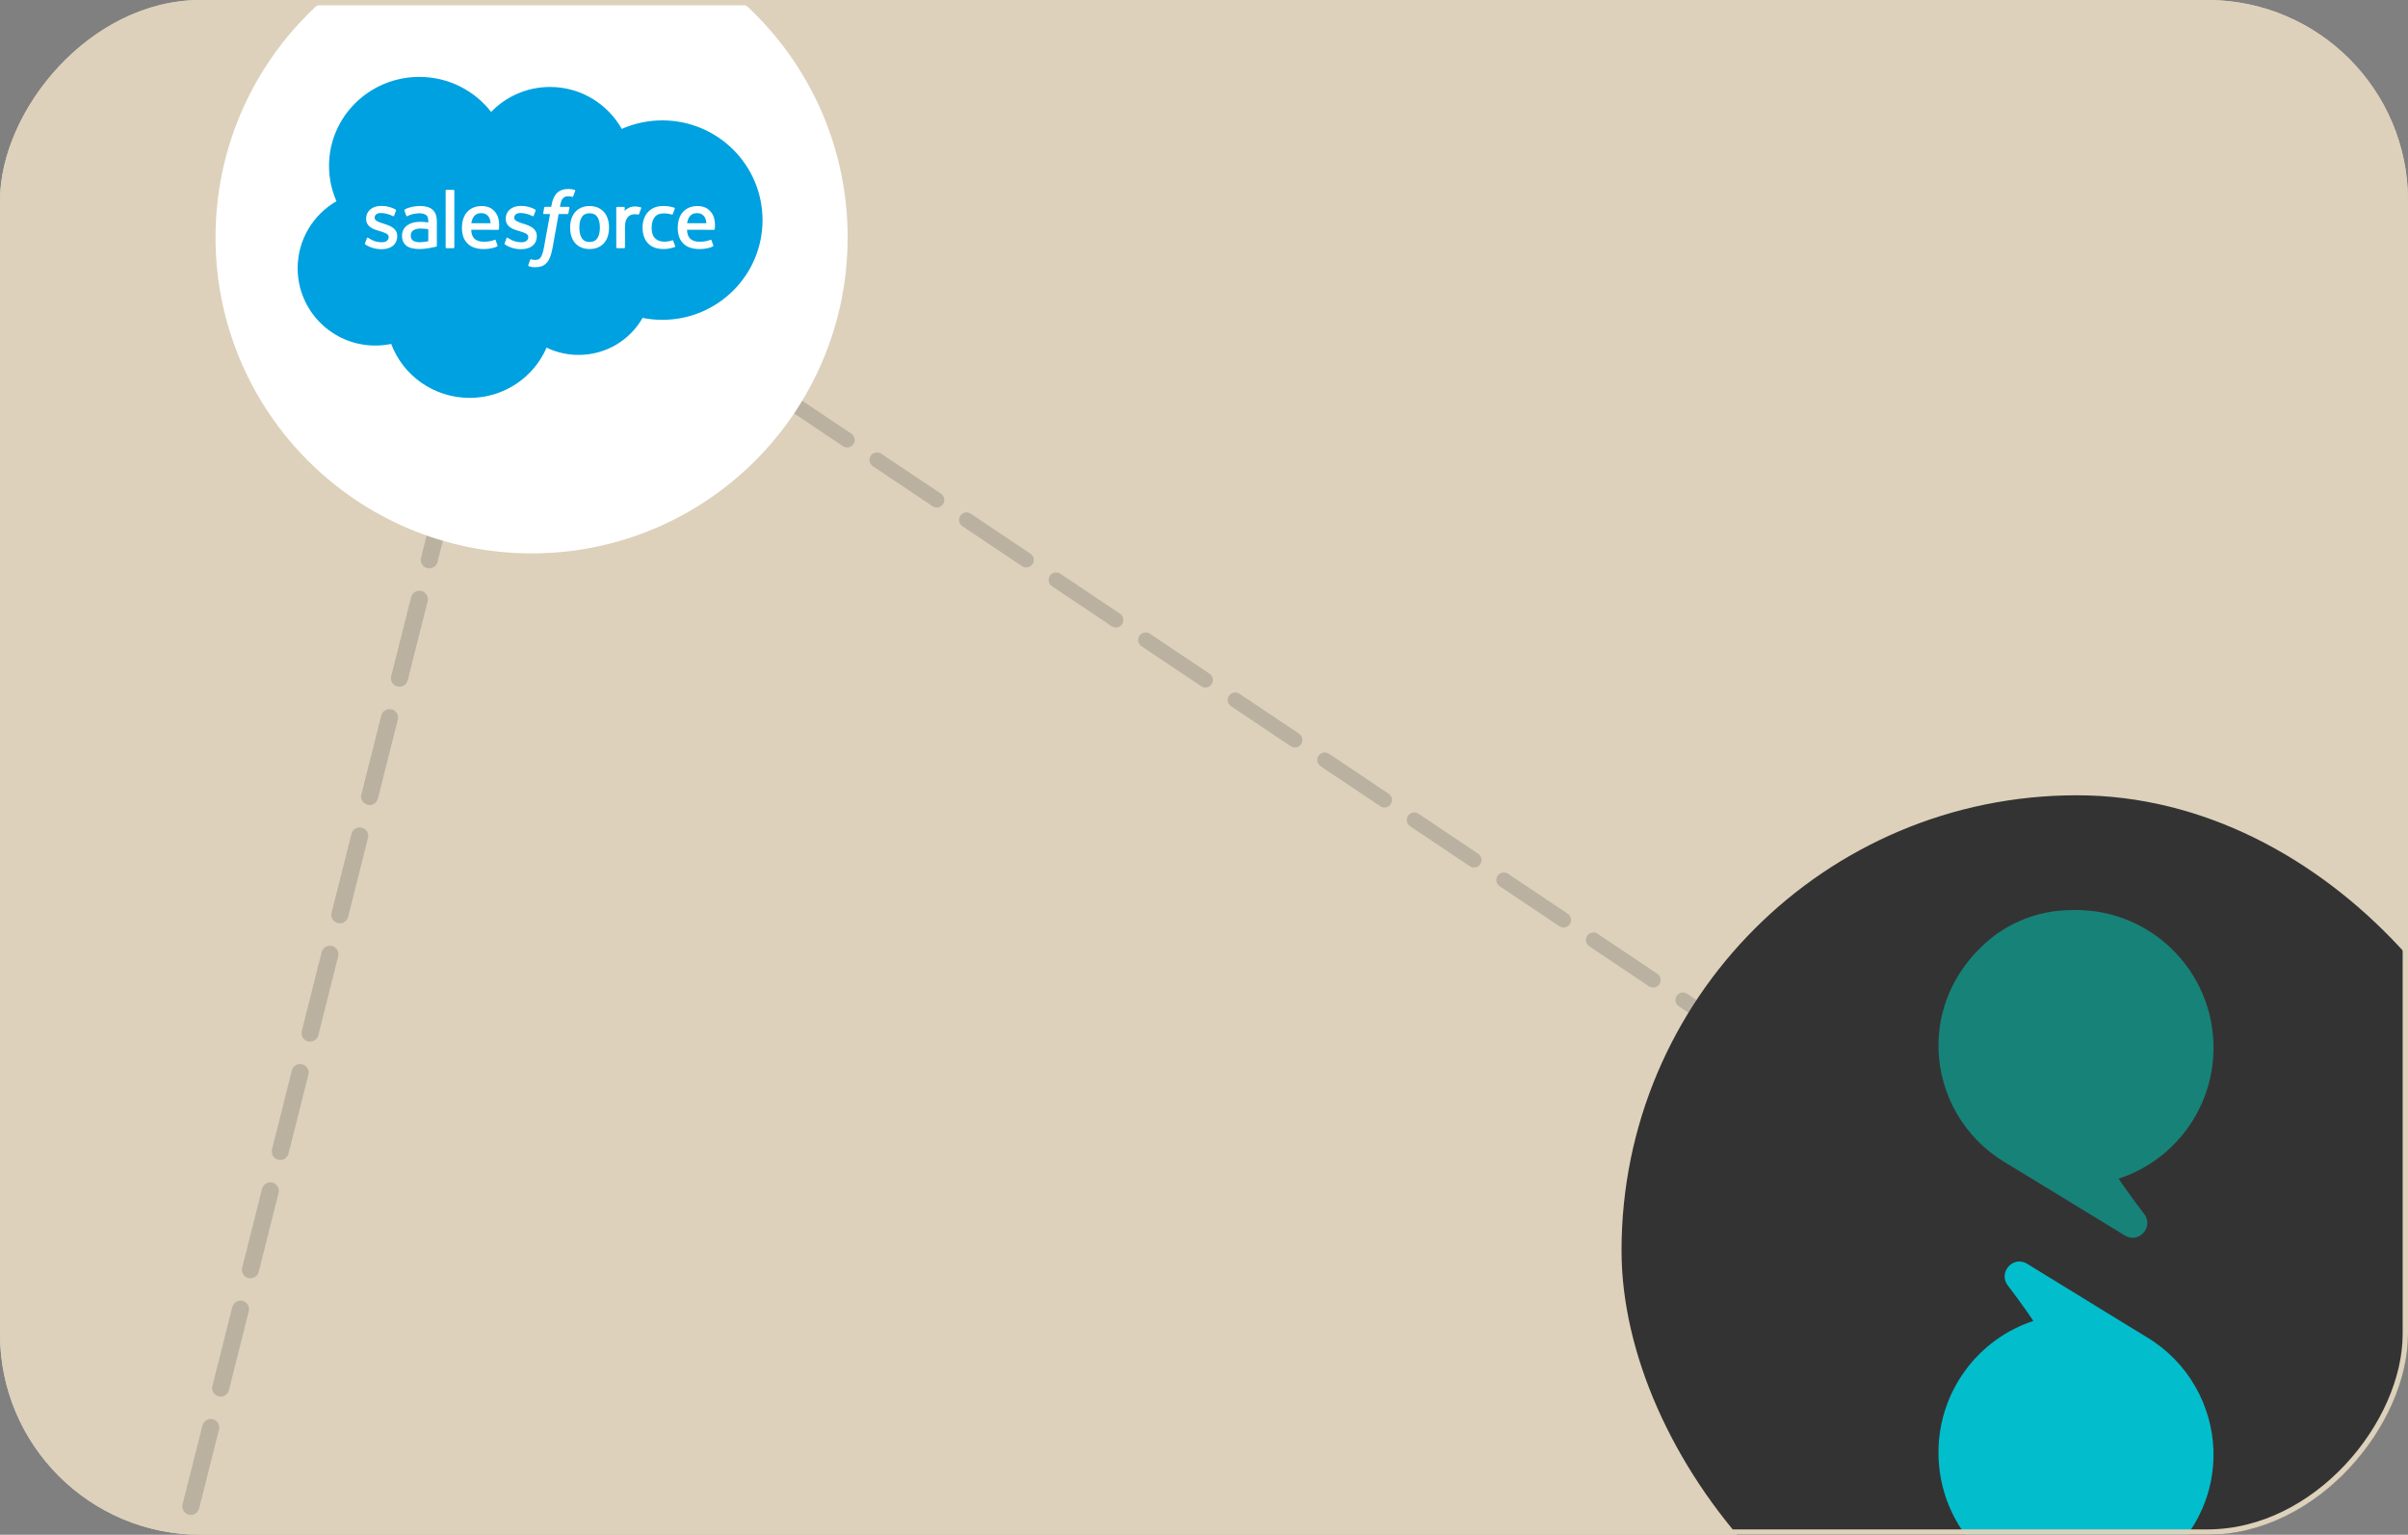 <svg width="720" height="459" viewBox="0 0 720 459" fill="none" xmlns="http://www.w3.org/2000/svg">
<rect x="0" y="0" width="720" height="459" fill="#808080" stroke="none"/>
<g clip-path="url(#clip0_187_355)">
<rect width="720" height="459" rx="60" transform="matrix(-1 0 0 1 720 0)" fill="#DDD1BB"/>
<line opacity="0.2" x1="48.151" y1="485.906" x2="149.906" y2="81.849" stroke="#333333" stroke-width="5.098" stroke-linecap="round" stroke-dasharray="24.33 12.16"/>
<line opacity="0.2" x1="2.251" y1="-2.251" x2="531.749" y2="-2.251" transform="matrix(-0.831 -0.557 -0.557 0.831 602 368)" stroke="#333333" stroke-width="4.503" stroke-linecap="round" stroke-dasharray="21.48 10.74"/>
<circle cx="94.5" cy="94.5" r="94.5" transform="matrix(-1 0 0 1 253.447 -23.5)" fill="white"/>
<g clip-path="url(#clip1_187_355)">
<path d="M146.843 33.471C151.326 28.863 157.567 26.005 164.47 26.005C173.646 26.005 181.651 31.053 185.914 38.547C189.619 36.913 193.719 36.005 198.034 36.005C214.583 36.005 228 49.358 228 65.829C228 82.301 214.583 95.654 198.034 95.654C196.052 95.656 194.074 95.461 192.131 95.074C188.377 101.681 181.223 106.145 173.012 106.145C169.575 106.145 166.323 105.362 163.428 103.969C159.623 112.801 150.756 118.994 140.422 118.994C129.66 118.994 120.489 112.276 116.968 102.853C115.43 103.176 113.836 103.344 112.2 103.344C99.387 103.344 89 92.99 89 80.215C89 71.654 93.667 64.18 100.601 60.181C99.174 56.94 98.379 53.363 98.379 49.602C98.379 34.911 110.468 23.002 125.378 23.002C134.131 23.002 141.911 27.108 146.843 33.471Z" fill="#00A1E0"/>
<path d="M109.133 72.783C109.046 73.008 109.165 73.055 109.192 73.094C109.454 73.281 109.719 73.416 109.986 73.567C111.404 74.309 112.743 74.526 114.143 74.526C116.994 74.526 118.764 73.029 118.764 70.62V70.574C118.764 68.346 116.766 67.538 114.891 66.954L114.648 66.875C113.234 66.422 112.014 66.031 112.014 65.113V65.064C112.014 64.279 112.727 63.701 113.832 63.701C115.059 63.701 116.517 64.103 117.455 64.615C117.455 64.615 117.73 64.791 117.831 64.527C117.887 64.386 118.362 63.124 118.412 62.988C118.465 62.839 118.37 62.73 118.273 62.671C117.202 62.028 115.721 61.589 114.188 61.589L113.903 61.591C111.293 61.591 109.472 63.146 109.472 65.375V65.422C109.472 67.772 111.482 68.534 113.365 69.065L113.668 69.157C115.04 69.573 116.222 69.931 116.222 70.884V70.931C116.222 71.802 115.454 72.451 114.214 72.451C113.733 72.451 112.198 72.441 110.541 71.408C110.341 71.292 110.224 71.208 110.07 71.117C109.989 71.066 109.785 70.978 109.696 71.243L109.133 72.783ZM150.874 72.783C150.787 73.008 150.906 73.055 150.934 73.094C151.195 73.281 151.461 73.416 151.728 73.567C153.145 74.309 154.484 74.526 155.884 74.526C158.735 74.526 160.505 73.029 160.505 70.62V70.574C160.505 68.346 158.508 67.538 156.632 66.954L156.389 66.875C154.975 66.422 153.755 66.031 153.755 65.113V65.064C153.755 64.279 154.468 63.701 155.573 63.701C156.801 63.701 158.258 64.103 159.197 64.615C159.197 64.615 159.472 64.791 159.573 64.527C159.628 64.386 160.103 63.124 160.153 62.988C160.206 62.839 160.111 62.73 160.014 62.671C158.943 62.028 157.462 61.589 155.929 61.589L155.644 61.591C153.035 61.591 151.213 63.146 151.213 65.375V65.422C151.213 67.772 153.223 68.534 155.106 69.065L155.409 69.157C156.781 69.573 157.965 69.931 157.965 70.884V70.931C157.965 71.802 157.195 72.451 155.955 72.451C155.474 72.451 153.94 72.441 152.282 71.408C152.082 71.292 151.964 71.212 151.813 71.117C151.762 71.083 151.52 70.992 151.437 71.243L150.874 72.783ZM179.37 68.065C179.37 69.427 179.113 70.499 178.606 71.257C178.105 72.007 177.347 72.373 176.289 72.373C175.23 72.373 174.476 72.009 173.983 71.257C173.483 70.501 173.23 69.427 173.23 68.065C173.23 66.705 173.483 65.635 173.983 64.884C174.476 64.142 175.23 63.781 176.289 63.781C177.347 63.781 178.105 64.142 178.608 64.884C179.113 65.634 179.37 66.705 179.37 68.065ZM181.75 65.541C181.517 64.761 181.152 64.073 180.667 63.501C180.182 62.927 179.568 62.466 178.84 62.13C178.113 61.796 177.254 61.626 176.289 61.626C175.323 61.626 174.464 61.796 173.737 62.13C173.008 62.466 172.395 62.927 171.907 63.501C171.424 64.076 171.06 64.763 170.824 65.541C170.593 66.316 170.476 67.164 170.476 68.065C170.476 68.966 170.593 69.815 170.824 70.589C171.06 71.366 171.422 72.054 171.91 72.628C172.395 73.203 173.01 73.662 173.737 73.988C174.466 74.314 175.323 74.48 176.29 74.48C177.254 74.48 178.111 74.314 178.84 73.988C179.566 73.662 180.182 73.203 180.667 72.628C181.152 72.056 181.517 71.368 181.75 70.589C181.984 69.813 182.101 68.963 182.101 68.065C182.101 67.166 181.984 66.316 181.75 65.541ZM201.295 72.009C201.216 71.78 200.992 71.866 200.992 71.866C200.645 71.997 200.277 72.118 199.885 72.179C199.487 72.239 199.049 72.271 198.58 72.271C197.428 72.271 196.513 71.933 195.858 71.264C195.2 70.596 194.832 69.516 194.836 68.055C194.84 66.724 195.164 65.724 195.749 64.962C196.329 64.204 197.212 63.815 198.39 63.815C199.372 63.815 200.121 63.927 200.905 64.171C200.905 64.171 201.093 64.251 201.182 64.009C201.39 63.438 201.544 63.03 201.766 62.403C201.829 62.225 201.675 62.149 201.619 62.127C201.31 62.008 200.582 61.815 200.031 61.733C199.517 61.655 198.915 61.614 198.245 61.614C197.245 61.614 196.354 61.782 195.592 62.118C194.832 62.452 194.186 62.913 193.676 63.487C193.165 64.062 192.777 64.749 192.517 65.527C192.26 66.302 192.129 67.154 192.129 68.055C192.129 70.002 192.662 71.577 193.713 72.73C194.767 73.886 196.349 74.474 198.412 74.474C199.632 74.474 200.883 74.23 201.782 73.88C201.782 73.88 201.954 73.798 201.879 73.601L201.295 72.009ZM205.459 66.76C205.572 66.004 205.784 65.375 206.111 64.885C206.604 64.141 207.356 63.732 208.413 63.732C209.471 63.732 210.17 64.143 210.671 64.885C211.003 65.375 211.148 66.032 211.205 66.76H205.459ZM213.472 65.098C213.27 64.346 212.769 63.586 212.441 63.238C211.922 62.687 211.415 62.302 210.912 62.087C210.255 61.81 209.467 61.626 208.603 61.626C207.598 61.626 206.685 61.792 205.944 62.136C205.202 62.48 204.578 62.949 204.089 63.533C203.6 64.115 203.232 64.809 202.998 65.596C202.762 66.379 202.643 67.233 202.643 68.134C202.643 69.05 202.766 69.904 203.01 70.671C203.255 71.445 203.647 72.127 204.178 72.691C204.707 73.26 205.388 73.705 206.204 74.016C207.014 74.325 207.998 74.485 209.128 74.483C211.455 74.475 212.68 73.963 213.185 73.688C213.275 73.639 213.36 73.553 213.253 73.307L212.726 71.851C212.647 71.634 212.423 71.714 212.423 71.714C211.847 71.925 211.027 72.304 209.116 72.301C207.867 72.299 206.94 71.935 206.36 71.367C205.764 70.785 205.473 69.929 205.421 68.722L213.478 68.729C213.478 68.729 213.69 68.725 213.712 68.522C213.72 68.436 213.989 66.889 213.472 65.098ZM140.935 66.76C141.05 66.004 141.26 65.375 141.587 64.885C142.08 64.141 142.832 63.732 143.89 63.732C144.947 63.732 145.646 64.143 146.149 64.885C146.479 65.375 146.624 66.032 146.681 66.76H140.935ZM148.947 65.098C148.745 64.346 148.246 63.586 147.917 63.238C147.398 62.687 146.891 62.302 146.389 62.087C145.731 61.81 144.943 61.626 144.08 61.626C143.076 61.626 142.161 61.792 141.421 62.136C140.678 62.48 140.054 62.949 139.565 63.533C139.076 64.115 138.708 64.809 138.474 65.596C138.241 66.379 138.12 67.233 138.12 68.134C138.12 69.05 138.243 69.904 138.486 70.671C138.732 71.445 139.124 72.127 139.654 72.691C140.183 73.26 140.864 73.705 141.68 74.016C142.49 74.325 143.474 74.485 144.605 74.483C146.931 74.475 148.157 73.963 148.662 73.688C148.751 73.639 148.836 73.553 148.729 73.307L148.204 71.851C148.123 71.634 147.9 71.714 147.9 71.714C147.323 71.925 146.506 72.304 144.591 72.301C143.343 72.299 142.417 71.935 141.837 71.367C141.241 70.785 140.95 69.929 140.898 68.722L148.955 68.729C148.955 68.729 149.167 68.725 149.188 68.522C149.196 68.436 149.465 66.889 148.947 65.098ZM123.521 71.965C123.206 71.717 123.162 71.655 123.055 71.495C122.897 71.25 122.816 70.903 122.816 70.461C122.816 69.762 123.049 69.26 123.534 68.921C123.529 68.924 124.228 68.326 125.871 68.347C127.025 68.363 128.057 68.531 128.057 68.531V72.145H128.059C128.059 72.145 127.035 72.362 125.883 72.43C124.243 72.528 123.515 71.963 123.521 71.965ZM126.726 66.38C126.4 66.356 125.976 66.343 125.469 66.343C124.778 66.343 124.111 66.429 123.485 66.595C122.855 66.761 122.289 67.021 121.802 67.364C121.315 67.707 120.916 68.156 120.634 68.675C120.348 69.199 120.204 69.816 120.204 70.508C120.204 71.211 120.327 71.823 120.572 72.323C120.818 72.825 121.172 73.243 121.624 73.565C122.071 73.888 122.624 74.124 123.265 74.267C123.897 74.409 124.613 74.481 125.398 74.481C126.223 74.481 127.047 74.415 127.845 74.28C128.635 74.147 129.605 73.954 129.874 73.893C130.063 73.849 130.251 73.801 130.439 73.751C130.639 73.702 130.623 73.491 130.623 73.491L130.619 66.222C130.619 64.627 130.187 63.445 129.338 62.713C128.492 61.982 127.247 61.613 125.637 61.613C125.033 61.613 124.061 61.695 123.479 61.81C123.479 61.81 121.719 62.146 120.994 62.705C120.994 62.705 120.835 62.803 120.923 63.022L121.493 64.534C121.564 64.729 121.756 64.663 121.756 64.663C121.756 64.663 121.818 64.639 121.889 64.598C123.439 63.766 125.4 63.791 125.4 63.791C126.271 63.791 126.94 63.963 127.392 64.305C127.831 64.637 128.055 65.139 128.055 66.198V66.534C127.362 66.436 126.726 66.38 126.726 66.38ZM191.708 62.284C191.769 62.104 191.641 62.018 191.587 61.999C191.451 61.946 190.766 61.803 190.237 61.77C189.225 61.71 188.663 61.878 188.16 62.1C187.661 62.323 187.107 62.682 186.798 63.091V62.124C186.798 61.989 186.701 61.882 186.566 61.882H184.501C184.366 61.882 184.269 61.989 184.269 62.124V73.98C184.269 74.113 184.38 74.222 184.515 74.222H186.631C186.696 74.222 186.758 74.196 186.804 74.151C186.849 74.106 186.875 74.044 186.875 73.98V68.057C186.875 67.262 186.964 66.469 187.142 65.971C187.316 65.478 187.554 65.084 187.847 64.8C188.142 64.519 188.477 64.322 188.843 64.21C189.217 64.097 189.631 64.06 189.924 64.06C190.346 64.06 190.809 64.167 190.809 64.167C190.964 64.185 191.051 64.091 191.102 63.952C191.241 63.589 191.633 62.501 191.708 62.284Z" fill="white"/>
<path d="M171.84 56.789C171.582 56.711 171.349 56.658 171.044 56.602C170.735 56.547 170.367 56.52 169.949 56.52C168.491 56.52 167.343 56.926 166.537 57.727C165.735 58.524 165.191 59.737 164.917 61.333L164.818 61.87H162.989C162.989 61.87 162.767 61.863 162.719 62.101L162.421 63.756C162.399 63.912 162.468 64.012 162.682 64.012H164.462L162.656 73.959C162.515 74.76 162.353 75.419 162.173 75.919C161.997 76.411 161.824 76.78 161.611 77.05C161.405 77.308 161.211 77.499 160.874 77.611C160.597 77.702 160.276 77.745 159.926 77.745C159.731 77.745 159.472 77.714 159.28 77.675C159.09 77.638 158.989 77.597 158.844 77.536C158.844 77.536 158.637 77.458 158.553 77.663C158.488 77.833 158.013 79.121 157.955 79.279C157.9 79.437 157.979 79.56 158.08 79.597C158.318 79.679 158.494 79.734 158.817 79.81C159.264 79.914 159.642 79.92 159.997 79.92C160.737 79.92 161.414 79.816 161.975 79.617C162.537 79.416 163.028 79.066 163.464 78.593C163.933 78.081 164.228 77.546 164.509 76.814C164.788 76.091 165.028 75.192 165.218 74.145L167.034 64.012H169.687C169.687 64.012 169.911 64.019 169.956 63.779L170.257 62.127C170.277 61.968 170.21 61.871 169.994 61.871H167.418C167.432 61.814 167.549 60.919 167.844 60.077C167.97 59.72 168.208 59.429 168.408 59.229C168.606 59.034 168.834 58.895 169.083 58.815C169.339 58.733 169.63 58.694 169.949 58.694C170.19 58.694 170.43 58.721 170.61 58.758C170.859 58.811 170.956 58.839 171.022 58.858C171.285 58.936 171.321 58.86 171.372 58.735L171.988 57.067C172.051 56.887 171.895 56.811 171.84 56.789ZM135.847 73.981C135.847 74.114 135.75 74.221 135.616 74.221H133.479C133.344 74.221 133.249 74.114 133.249 73.981V57.016C133.249 56.883 133.344 56.776 133.479 56.776H135.616C135.75 56.776 135.847 56.883 135.847 57.016V73.981Z" fill="white"/>
</g>
<rect x="484.846" y="237.846" width="272.308" height="272.308" rx="136.09" fill="#333333"/>
<path d="M579.615 313.343C579.43 302.258 583.833 290.898 593.602 282.076C600.645 275.72 609.743 272.263 619.054 272.193C619.601 272.166 620.166 272.157 620.722 272.157C643.437 272.157 661.846 290.589 661.846 313.343C661.846 331.634 649.941 347.139 633.465 352.505C634.074 353.424 636.933 357.606 641.125 363.069C644.081 366.941 639.492 372.051 635.345 369.505C625.117 363.237 614.235 356.598 606.893 352.125C603.531 350.083 600.918 348.492 599.427 347.599C587.134 340.191 580.074 327.355 579.624 314.015C579.624 313.785 579.624 313.556 579.624 313.335L579.615 313.343Z" fill="#178278"/>
<path d="M661.841 434.428C662.026 445.575 657.622 456.998 647.853 465.869C640.811 472.26 631.712 475.736 622.402 475.807C621.855 475.834 621.29 475.843 620.734 475.843C598.018 475.843 579.609 457.309 579.609 434.428C579.609 416.036 591.514 400.444 607.99 395.049C607.382 394.124 604.522 389.919 600.33 384.426C597.374 380.532 601.963 375.394 606.111 377.955C616.339 384.257 627.22 390.933 634.563 395.431C637.925 397.484 640.537 399.084 642.028 399.982C654.322 407.431 661.382 420.338 661.832 433.752C661.832 433.983 661.832 434.214 661.832 434.437L661.841 434.428Z" fill="#02BECC"/>
</g>
<rect x="-0.8" y="0.8" width="718.4" height="457.4" rx="59.2" transform="matrix(-1 0 0 1 718.4 0)" stroke="#DDD1BB" stroke-width="1.6"/>
<defs>
<clipPath id="clip0_187_355">
<rect width="720" height="459" rx="60" transform="matrix(-1 0 0 1 720 0)" fill="white"/>
</clipPath>
<clipPath id="clip1_187_355">
<rect width="139" height="96" fill="white" transform="translate(89 23)"/>
</clipPath>
</defs>
</svg>
